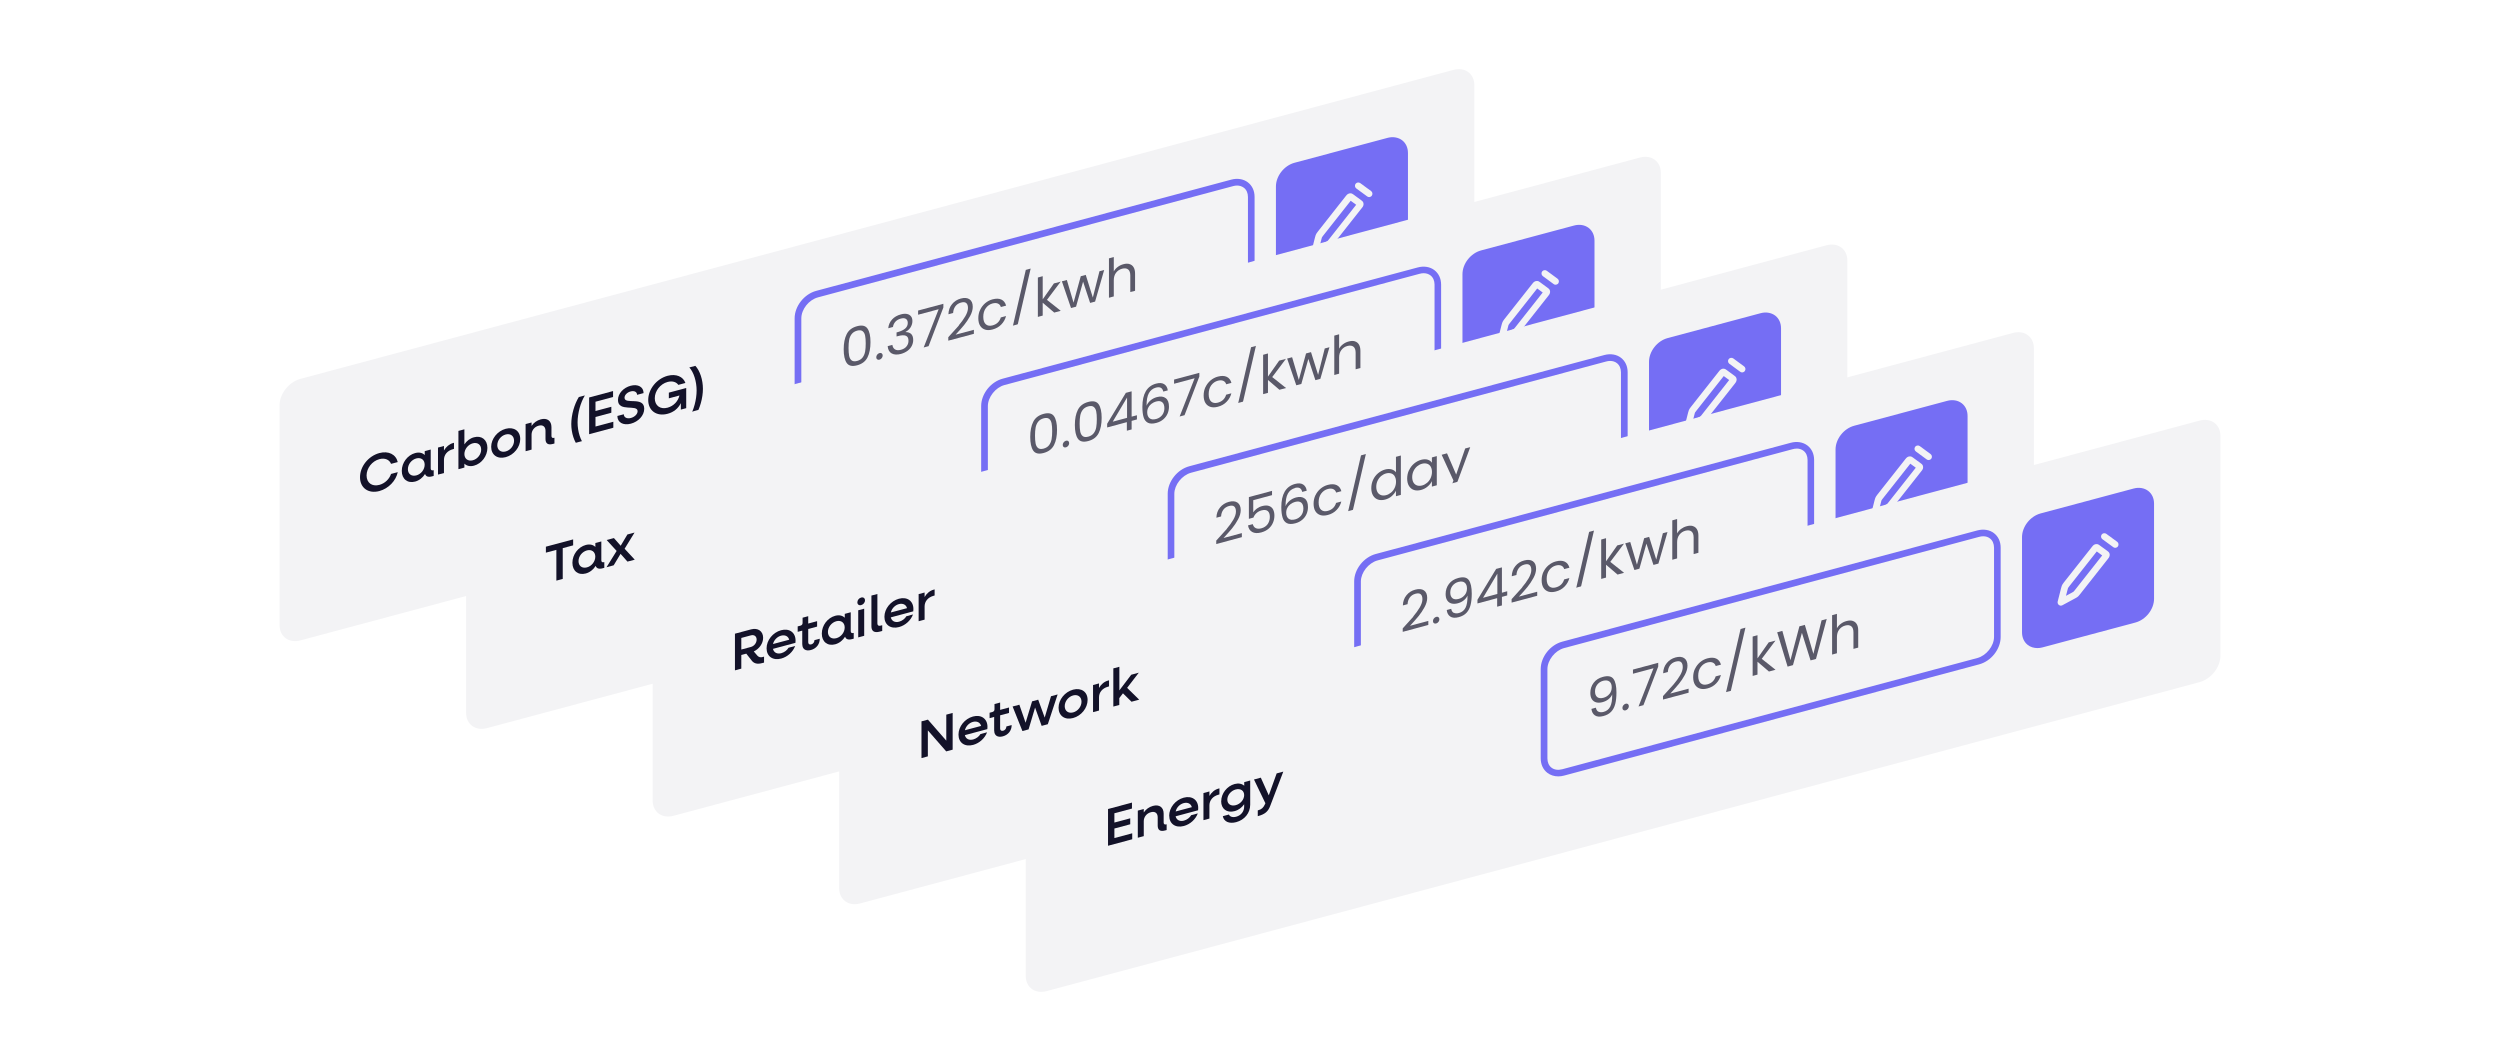 <?xml version="1.0" encoding="UTF-8"?>
<svg id="Outlines" xmlns="http://www.w3.org/2000/svg" xmlns:xlink="http://www.w3.org/1999/xlink" viewBox="0 0 377 160">
  <defs>
    <filter id="drop-shadow-2" x="33.01" y=".95" width="199" height="105" filterUnits="userSpaceOnUse">
      <feOffset dx="0" dy="2"/>
      <feGaussianBlur result="blur" stdDeviation="3"/>
      <feFlood flood-color="#000" flood-opacity=".15"/>
      <feComposite in2="blur" operator="in"/>
      <feComposite in="SourceGraphic"/>
    </filter>
    <filter id="drop-shadow-3" x="61.01" y="13.95" width="199" height="105" filterUnits="userSpaceOnUse">
      <feOffset dx="0" dy="2"/>
      <feGaussianBlur result="blur-2" stdDeviation="3"/>
      <feFlood flood-color="#000" flood-opacity=".15"/>
      <feComposite in2="blur-2" operator="in"/>
      <feComposite in="SourceGraphic"/>
    </filter>
    <filter id="drop-shadow-4" x="89.01" y="26.95" width="199" height="106" filterUnits="userSpaceOnUse">
      <feOffset dx="0" dy="2"/>
      <feGaussianBlur result="blur-3" stdDeviation="3"/>
      <feFlood flood-color="#000" flood-opacity=".15"/>
      <feComposite in2="blur-3" operator="in"/>
      <feComposite in="SourceGraphic"/>
    </filter>
    <filter id="drop-shadow-5" x="117.01" y="40.95" width="199" height="105" filterUnits="userSpaceOnUse">
      <feOffset dx="0" dy="2"/>
      <feGaussianBlur result="blur-4" stdDeviation="3"/>
      <feFlood flood-color="#000" flood-opacity=".15"/>
      <feComposite in2="blur-4" operator="in"/>
      <feComposite in="SourceGraphic"/>
    </filter>
    <filter id="drop-shadow-6" x="145.01" y="53.95" width="199" height="105" filterUnits="userSpaceOnUse">
      <feOffset dx="0" dy="2"/>
      <feGaussianBlur result="blur-5" stdDeviation="3"/>
      <feFlood flood-color="#000" flood-opacity=".15"/>
      <feComposite in2="blur-5" operator="in"/>
      <feComposite in="SourceGraphic"/>
    </filter>
  </defs>
  <g>
    <path d="M219.18,47.99L45.31,94.57c-1.74.47-3.15-.57-3.15-2.3v-33.15c0-1.74,1.41-3.52,3.15-3.99L219.18,8.54c1.74-.47,3.15.57,3.15,2.3v33.15c0,1.74-1.41,3.52-3.15,3.99Z" style="fill: #f3f3f5; filter: url(#drop-shadow-2);"/>
    <g>
      <path d="M54.29,71.97c0-1.63,1.26-3.2,2.92-3.65,1.39-.37,2.5.21,2.77,1.36l-1.01.27c-.25-.64-.93-.93-1.76-.71-1.09.29-1.93,1.35-1.93,2.46s.83,1.72,1.93,1.42c.83-.22,1.51-.88,1.76-1.65l1.01-.27c-.27,1.3-1.38,2.47-2.77,2.85-1.65.44-2.92-.46-2.92-2.08Z" style="fill: #131229;"/>
      <path d="M60.59,71c0-1.22.86-2.37,2.02-2.68.6-.16,1.1-.04,1.44.3v-.59l.9-.24v2.85c0,.23.14.34.38.28l.07-.02v.87l-.26.07c-.56.15-.92.02-1.04-.37-.35.56-.87.98-1.49,1.15-1.16.31-2.02-.38-2.02-1.6ZM64.04,70.07c0-.72-.54-1.13-1.26-.94-.73.2-1.27.89-1.27,1.62s.54,1.13,1.27.94c.72-.19,1.26-.89,1.26-1.61Z" style="fill: #131229;"/>
      <path d="M66.05,67.49l.9-.24v.68c.32-.55.8-.96,1.37-1.12l.14-.04v.92l-.14.04c-.87.23-1.37.86-1.37,1.61v1.99l-.9.24v-4.09Z" style="fill: #131229;"/>
      <path d="M69.13,64.98l.9-.24v2.27c.35-.52.84-.91,1.45-1.07,1.15-.31,2.02.38,2.02,1.6s-.87,2.38-2.02,2.68c-.6.16-1.1.04-1.45-.3v.59l-.9.24v-5.78ZM72.56,67.79c0-.72-.54-1.13-1.26-.94-.72.19-1.27.9-1.27,1.62s.55,1.13,1.27.94c.72-.19,1.26-.89,1.26-1.61Z" style="fill: #131229;"/>
      <path d="M74.07,67.39c0-1.22.94-2.39,2.19-2.73,1.25-.33,2.19.33,2.19,1.55s-.95,2.4-2.19,2.73c-1.25.34-2.19-.34-2.19-1.56ZM77.52,66.46c0-.72-.54-1.13-1.26-.94-.72.19-1.27.89-1.27,1.62s.55,1.13,1.27.94c.72-.19,1.26-.89,1.26-1.61Z" style="fill: #131229;"/>
      <path d="M79.26,63.95l.9-.24v.52c.33-.49.8-.83,1.38-.99.97-.26,1.62.21,1.62,1.18v1.33c0,.23.14.34.37.28l.08-.02v.87l-.26.07c-.71.19-1.09-.07-1.09-.75v-1.24c0-.62-.4-.94-1.02-.77-.65.17-1.08.72-1.08,1.35v2.26l-.9.24v-4.09Z" style="fill: #131229;"/>
      <path d="M86.15,63.95c0-1.37.46-2.99,1.14-4.08l.91-.24c-.66,1.08-1.1,2.69-1.1,4.07s.44,2.75,1.1,3.48l-.91.24c-.68-.72-1.14-2.1-1.14-3.47Z" style="fill: #131229;"/>
      <path d="M88.84,59.94l3.61-.97v.9l-2.65.71v1.4l2.39-.64v.9l-2.39.64v1.44l2.69-.72v.9l-3.65.98v-5.54Z" style="fill: #131229;"/>
      <path d="M93.09,62.73l.98-.26c0,.48.47.72,1.07.56.56-.15,1.01-.58,1.01-1.02,0-1.1-2.96.19-2.96-1.69,0-1,.85-1.87,1.92-2.15,1.1-.29,1.94.18,1.94,1.11l-.98.26c0-.44-.42-.66-.97-.51-.5.13-.92.52-.92.95,0,1.1,2.97-.27,2.97,1.66,0,1.04-.89,1.95-2.01,2.25-1.17.31-2.04-.19-2.04-1.16Z" style="fill: #131229;"/>
      <path d="M97.75,60.32c0-1.63,1.26-3.2,2.92-3.65,1.29-.34,2.35.12,2.69,1.08l-1.07.29c-.31-.45-.91-.63-1.62-.44-1.09.29-1.93,1.35-1.93,2.46s.83,1.72,1.93,1.42c.92-.25,1.59-.98,1.79-1.84l-1.6.43v-.86l2.62-.7v3.04l-.81.22v-.98c-.39.8-1.08,1.37-2,1.61-1.65.44-2.92-.46-2.92-2.08Z" style="fill: #131229;"/>
      <path d="M105.05,58.89c0-1.37-.43-2.75-1.1-3.48l.91-.24c.68.72,1.14,2.09,1.14,3.47s-.46,2.99-1.14,4.08l-.91.24c.67-1.09,1.1-2.7,1.1-4.07Z" style="fill: #131229;"/>
    </g>
    <g>
      <g>
        <path d="M185.81,46.83l-62.58,16.77c-1.59.43-2.89-.52-2.89-2.11v-13.46c0-1.59,1.29-3.23,2.89-3.66l62.58-16.77c1.59-.43,2.89.52,2.89,2.11v13.46c0,1.59-1.29,3.23-2.89,3.66Z" style="fill: #f3f3f5;"/>
        <path d="M122.48,64.19c-.61,0-1.18-.18-1.64-.53-.65-.5-1.01-1.27-1.01-2.19v-13.46c0-1.83,1.43-3.66,3.26-4.15l62.58-16.77c.93-.25,1.85-.1,2.51.41.65.5,1.01,1.27,1.01,2.19v13.46c0,1.83-1.43,3.66-3.26,4.14l-62.58,16.77c-.29.08-.59.12-.87.12ZM186.56,27.98c-.2,0-.41.03-.62.09l-62.58,16.77c-1.39.37-2.52,1.8-2.52,3.18v13.46c0,.59.22,1.09.61,1.39.42.32,1.01.41,1.64.24l62.58-16.77c1.36-.36,2.52-1.82,2.52-3.18v-13.46c0-.59-.22-1.09-.62-1.39-.28-.21-.63-.33-1.02-.33Z" style="fill: #756ef4;"/>
      </g>
      <g>
        <path d="M127.68,50.39c.3-.6.82-1,1.57-1.2.74-.2,1.27-.08,1.57.36.3.44.45,1.12.45,2.04s-.15,1.71-.45,2.3c-.3.6-.82,1-1.57,1.2-.75.2-1.27.08-1.57-.36-.3-.44-.45-1.13-.45-2.06s.15-1.68.45-2.28ZM130.46,50.62c-.06-.31-.19-.53-.38-.68-.19-.15-.47-.17-.82-.08-.36.1-.64.27-.83.52-.19.25-.32.54-.38.88-.06.34-.09.74-.09,1.21s.03.88.09,1.19c.06.31.19.54.38.69.19.15.47.17.83.08.36-.1.63-.27.82-.52.19-.25.31-.54.38-.89.06-.34.09-.75.09-1.24s-.03-.85-.09-1.16Z" style="fill: #5a5969;"/>
        <path d="M132.28,54.18c-.1-.07-.14-.18-.14-.31s.05-.27.14-.39.21-.2.35-.24c.13-.04.25-.02.34.05.09.07.14.18.14.32s-.05.27-.14.39c-.09.12-.21.2-.34.24-.14.04-.26.02-.35-.05Z" style="fill: #5a5969;"/>
        <path d="M134.52,48.18c.34-.37.79-.63,1.33-.77.36-.1.68-.12.94-.06.27.06.46.19.6.37s.2.42.2.71c0,.33-.1.64-.28.94-.19.29-.44.51-.74.67v.04c.35,0,.62.09.83.28.2.2.31.5.31.91,0,.3-.07.6-.21.88-.14.28-.35.53-.63.74-.28.21-.61.37-1,.48-.57.15-1.03.13-1.4-.07-.36-.2-.57-.57-.61-1.1l.71-.19c.04.31.17.54.39.68.23.14.53.16.9.06.37-.1.66-.27.85-.52.2-.25.29-.53.29-.84,0-.4-.13-.65-.4-.76-.27-.11-.67-.09-1.21.06l-.19.05v-.61l.19-.05c.49-.14.86-.32,1.12-.54.25-.23.38-.5.38-.84,0-.28-.09-.49-.28-.61-.18-.12-.45-.14-.79-.04-.33.09-.6.25-.8.47-.2.23-.32.49-.36.79l-.71.19c.04-.5.23-.94.57-1.31Z" style="fill: #5a5969;"/>
        <path d="M142.26,46.37l-2.23,5.83-.74.2,2.26-5.77-3.1.83v-.63l3.81-1.02v.55Z" style="fill: #5a5969;"/>
        <path d="M144.59,49.05c.39-.45.71-.91.98-1.36.26-.45.4-.87.4-1.23,0-.35-.08-.6-.25-.75-.17-.16-.44-.18-.81-.08-.36.1-.65.29-.85.57-.2.28-.31.61-.33,1l-.71.19c.02-.6.2-1.12.55-1.53.34-.42.78-.7,1.32-.84.55-.15.99-.11,1.31.11.32.22.49.6.49,1.13,0,.44-.13.91-.4,1.4-.27.49-.57.94-.9,1.35-.34.41-.77.9-1.29,1.46l2.76-.74v.61l-3.86,1.03v-.52c.68-.73,1.21-1.32,1.6-1.77Z" style="fill: #5a5969;"/>
        <path d="M147.81,46.72c.18-.39.44-.72.76-1,.32-.27.69-.47,1.11-.58.54-.14.99-.13,1.34.04.35.17.58.47.7.91l-.79.21c-.07-.25-.22-.42-.44-.52-.22-.1-.49-.1-.81-.02-.42.11-.75.35-1.01.7-.26.35-.39.79-.39,1.32s.13.91.39,1.13c.26.22.59.27,1.01.16.32-.09.59-.23.8-.44.21-.21.36-.46.44-.76l.79-.21c-.12.48-.35.9-.71,1.27-.35.37-.8.62-1.33.76-.42.11-.79.12-1.11.02-.32-.1-.58-.3-.76-.59-.18-.29-.27-.67-.27-1.13s.09-.88.27-1.26Z" style="fill: #5a5969;"/>
        <path d="M155.42,40.51l-2.2,9.52-.72.19,2.19-9.52.73-.2Z" style="fill: #5a5969;"/>
        <path d="M158.97,47.13l-1.73-1.48v1.94l-.73.2v-5.94l.73-.2v3.49l1.69-2.4,1.02-.27-2.07,2.75,2.08,1.65-1,.27Z" style="fill: #5a5969;"/>
        <path d="M166.51,40.71l-1.37,4.77-.75.2-1.06-3.21-1.06,3.78-.76.2-1.38-4.03.75-.2,1.01,3.42,1.09-3.99.75-.2,1.07,3.42,1-3.97.72-.19Z" style="fill: #5a5969;"/>
        <path d="M170.31,39.82c.27.07.48.23.63.47.15.24.23.57.23.97v2.59l-.72.19v-2.49c0-.44-.11-.75-.33-.92-.22-.17-.52-.21-.9-.11-.39.1-.69.31-.92.61-.23.3-.34.68-.34,1.14v2.43l-.73.2v-5.94l.73-.2v2.17c.14-.26.34-.49.6-.68.25-.19.54-.33.86-.41.33-.09.63-.1.9-.03Z" style="fill: #5a5969;"/>
      </g>
    </g>
    <g>
      <g>
        <path d="M209.37,40.51l-14.01,3.75c-1.35.36-2.45-.44-2.45-1.79v-14.34c0-1.35,1.1-2.75,2.45-3.11l14.01-3.75c1.35-.36,2.45.44,2.45,1.79v14.34c0,1.35-1.1,2.75-2.45,3.11Z" style="fill: #756ef4;"/>
        <path d="M194.73,44.85c-.54,0-1.04-.16-1.44-.46-.57-.44-.88-1.12-.88-1.92v-14.34c0-1.59,1.24-3.17,2.82-3.59l14.01-3.75c.81-.22,1.61-.08,2.2.36.57.44.88,1.12.88,1.92v14.34c0,1.59-1.24,3.17-2.82,3.59l-14.01,3.75c-.26.07-.51.1-.76.1ZM210.01,21.68c-.16,0-.33.02-.51.07l-14.01,3.75c-1.13.3-2.08,1.5-2.08,2.63v14.34c0,.48.17.88.49,1.12.34.26.81.33,1.33.19l14.01-3.75c1.13-.3,2.08-1.5,2.08-2.62v-14.34c0-.48-.17-.88-.49-1.12-.23-.17-.51-.26-.82-.26Z" style="fill: #756ef4;"/>
      </g>
      <path d="M198.28,38.45c-.11,0-.22-.04-.31-.11-.16-.12-.23-.33-.18-.52l.52-2.05c.05-.18.07-.25.1-.33.03-.08.07-.16.12-.24.05-.08.1-.15.21-.29l4.22-5.36c.11-.13.18-.23.31-.3s.27-.11.4-.1c.2.01.33.11.44.19l1.17.86c.11.08.24.18.31.36.05.14.05.29,0,.44-.04.14-.12.24-.22.36l-4.23,5.36c-.11.14-.16.21-.23.27-.07.07-.14.13-.21.18-.07.05-.14.09-.26.16l-1.95,1.05c-.07.04-.16.06-.24.06ZM203.69,30.27l-4.16,5.27c-.07.09-.11.14-.14.19-.02.03-.03.06-.05.09-.02.05-.03.09-.05.18l-.25.98.91-.49c.11-.06.15-.08.19-.11.03-.02.06-.05.09-.08.04-.04.07-.08.15-.18l4.13-5.24-.83-.61ZM206.46,29.72c-.1,0-.21-.03-.29-.1l-1.64-1.2c-.22-.16-.27-.48-.11-.7.16-.22.48-.27.7-.11l1.64,1.2c.22.16.27.48.11.7-.1.13-.25.21-.4.21Z" style="fill: #f3f3f5;"/>
    </g>
  </g>
  <g>
    <path d="M247.3,61.21l-173.86,46.59c-1.74.47-3.15-.57-3.15-2.3v-33.15c0-1.74,1.41-3.52,3.15-3.99L247.3,21.76c1.74-.47,3.15.57,3.15,2.3v33.15c0,1.74-1.41,3.52-3.15,3.99Z" style="fill: #f3f3f5; filter: url(#drop-shadow-3);"/>
    <g>
      <path d="M83.9,82.92l-1.58.42v-.9l4.11-1.1v.9l-1.57.42v4.64l-.96.26v-4.64Z" style="fill: #131229;"/>
      <path d="M86.32,84.86c0-1.22.86-2.37,2.02-2.68.6-.16,1.1-.04,1.44.3v-.59l.9-.24v2.85c0,.23.14.34.38.28l.07-.02v.87l-.26.07c-.56.15-.92.02-1.04-.37-.35.56-.87.98-1.49,1.15-1.16.31-2.02-.38-2.02-1.6ZM89.77,83.94c0-.72-.54-1.13-1.26-.94-.73.2-1.27.89-1.27,1.62s.54,1.13,1.27.94c.72-.19,1.26-.89,1.26-1.61Z" style="fill: #131229;"/>
      <path d="M92.98,83.07l-1.5-1.64,1.1-.29,1.02,1.16,1.01-1.7,1.08-.29-1.5,2.44,1.53,1.65-1.1.29-1.04-1.17-1.04,1.73-1.08.29,1.53-2.46Z" style="fill: #131229;"/>
    </g>
    <g>
      <g>
        <path d="M213.93,60.05l-62.58,16.77c-1.59.43-2.89-.52-2.89-2.11v-13.46c0-1.59,1.29-3.23,2.89-3.66l62.58-16.77c1.59-.43,2.89.52,2.89,2.11v13.46c0,1.59-1.29,3.23-2.89,3.66Z" style="fill: #f3f3f5;"/>
        <path d="M150.61,77.42c-.61,0-1.18-.18-1.64-.53-.65-.5-1.01-1.27-1.01-2.19v-13.46c0-1.83,1.43-3.66,3.26-4.14l62.58-16.77c.93-.25,1.85-.1,2.51.41.65.5,1.01,1.27,1.01,2.19v13.46c0,1.83-1.43,3.66-3.26,4.15l-62.58,16.77c-.29.08-.59.12-.87.12ZM214.69,41.2c-.2,0-.41.03-.62.09l-62.58,16.77c-1.36.36-2.52,1.82-2.52,3.18v13.46c0,.59.22,1.09.62,1.39.42.32,1.01.41,1.64.24l62.58-16.77c1.36-.37,2.52-1.82,2.52-3.18v-13.46c0-.59-.22-1.09-.61-1.39-.28-.21-.63-.33-1.02-.33Z" style="fill: #756ef4;"/>
      </g>
      <g>
        <path d="M155.81,63.61c.3-.6.82-1,1.57-1.2.74-.2,1.27-.08,1.57.36.3.44.45,1.11.45,2.04s-.15,1.71-.45,2.3-.82,1-1.57,1.2c-.75.2-1.27.08-1.57-.36-.3-.44-.45-1.13-.45-2.06s.15-1.68.45-2.28ZM158.58,63.84c-.06-.31-.19-.54-.38-.68-.19-.15-.47-.17-.82-.08-.36.1-.64.27-.83.52-.19.25-.32.54-.38.88-.06.34-.09.74-.09,1.21s.03.88.09,1.19c.06.31.19.54.38.69.19.15.47.17.83.08.36-.1.63-.27.82-.52.19-.25.31-.54.38-.89.06-.34.09-.75.09-1.24s-.03-.85-.09-1.16Z" style="fill: #5a5969;"/>
        <path d="M160.4,67.4c-.1-.07-.14-.18-.14-.31s.05-.27.14-.39c.1-.12.21-.2.35-.24.13-.04.25-.02.34.05s.14.18.14.32-.05.27-.14.39c-.09.12-.21.2-.34.24-.14.04-.26.02-.35-.05Z" style="fill: #5a5969;"/>
        <path d="M162.54,61.81c.3-.6.82-1,1.57-1.2.74-.2,1.27-.08,1.57.36.3.44.45,1.12.45,2.04s-.15,1.71-.45,2.3c-.3.6-.82,1-1.57,1.2-.75.2-1.27.08-1.57-.36-.3-.44-.45-1.13-.45-2.06s.15-1.68.45-2.28ZM165.31,62.04c-.06-.31-.19-.53-.38-.68-.19-.15-.46-.17-.82-.08-.36.1-.64.27-.83.52-.19.25-.32.54-.38.88-.06.34-.09.74-.09,1.21s.03.88.09,1.19c.06.31.19.54.38.69.19.15.47.17.83.08.36-.1.63-.27.82-.52.19-.25.32-.54.38-.89.06-.34.09-.75.09-1.24s-.03-.85-.09-1.16Z" style="fill: #5a5969;"/>
        <path d="M166.96,64.45v-.55l2.82-4.66.87-.23v3.82l.8-.21v.63l-.8.22v1.29l-.72.19v-1.29l-2.97.8ZM169.96,59.95l-2.16,3.64,2.16-.58v-3.06Z" style="fill: #5a5969;"/>
        <path d="M174.32,58.45c-.48.13-.83.41-1.07.84-.24.43-.35,1.06-.35,1.9.12-.31.33-.58.61-.82.29-.24.61-.4.96-.49.55-.15.99-.09,1.32.16.33.25.49.68.49,1.29,0,.36-.07.71-.21,1.04-.14.33-.36.62-.64.86-.29.25-.63.43-1.04.54-.55.15-.98.14-1.29-.02-.31-.16-.53-.44-.65-.84-.12-.4-.18-.92-.18-1.56,0-1.96.69-3.13,2.06-3.5.52-.14.94-.11,1.24.09.3.2.48.51.53.93l-.68.18c-.12-.56-.48-.76-1.1-.6ZM173.68,60.86c-.2.15-.37.33-.49.56-.13.22-.19.47-.19.75,0,.41.12.71.35.9.24.19.57.23,1.01.11.37-.1.67-.3.9-.59.22-.29.33-.64.33-1.03,0-.42-.11-.72-.32-.9-.21-.18-.53-.22-.94-.11-.23.06-.45.17-.65.32Z" style="fill: #5a5969;"/>
        <path d="M180.86,56.78l-2.23,5.83-.74.2,2.26-5.77-3.1.83v-.63l3.81-1.02v.55Z" style="fill: #5a5969;"/>
        <path d="M181.79,58.37c.18-.39.44-.72.76-1,.32-.27.69-.47,1.11-.58.54-.14.99-.13,1.34.04.35.17.58.47.7.91l-.79.21c-.07-.25-.22-.42-.44-.52-.22-.1-.49-.1-.81-.02-.42.11-.75.35-1.01.7-.26.35-.38.8-.38,1.32s.13.91.38,1.13c.26.22.59.27,1.01.16.32-.09.59-.23.8-.44.21-.21.36-.46.44-.76l.79-.21c-.12.48-.35.9-.71,1.27-.35.37-.79.62-1.33.76-.42.11-.79.12-1.11.02-.32-.1-.58-.3-.76-.59-.18-.29-.27-.67-.27-1.13s.09-.88.27-1.27Z" style="fill: #5a5969;"/>
        <path d="M189.39,52.17l-2.2,9.52-.72.19,2.19-9.52.73-.2Z" style="fill: #5a5969;"/>
        <path d="M192.94,58.78l-1.73-1.48v1.94l-.73.2v-5.94l.73-.2v3.49l1.69-2.41,1.02-.27-2.07,2.75,2.08,1.65-1,.27Z" style="fill: #5a5969;"/>
        <path d="M200.48,52.36l-1.37,4.77-.75.2-1.06-3.21-1.06,3.78-.76.2-1.38-4.03.75-.2,1.01,3.42,1.09-3.99.75-.2,1.07,3.42,1-3.97.72-.19Z" style="fill: #5a5969;"/>
        <path d="M204.29,51.47c.27.07.48.23.63.47.15.24.23.57.23.97v2.59l-.72.19v-2.49c0-.44-.11-.75-.33-.92-.22-.17-.52-.21-.9-.11-.39.1-.69.31-.92.61-.23.3-.34.68-.34,1.14v2.43l-.73.2v-5.94l.73-.2v2.17c.14-.26.34-.49.6-.68.25-.19.54-.33.86-.41.33-.09.63-.1.9-.03Z" style="fill: #5a5969;"/>
      </g>
    </g>
    <g>
      <g>
        <path d="M237.5,53.73l-14.01,3.75c-1.35.36-2.45-.44-2.45-1.79v-14.34c0-1.35,1.1-2.75,2.45-3.11l14.01-3.75c1.35-.36,2.45.44,2.45,1.79v14.34c0,1.35-1.1,2.75-2.45,3.11Z" style="fill: #756ef4;"/>
        <path d="M222.86,58.07c-.54,0-1.04-.16-1.44-.46-.57-.44-.88-1.12-.88-1.92v-14.34c0-1.59,1.24-3.17,2.82-3.59l14.01-3.75c.81-.22,1.61-.09,2.2.36.57.44.88,1.12.88,1.92v14.34c0,1.59-1.24,3.17-2.82,3.59l-14.01,3.75c-.26.07-.51.1-.76.1ZM238.14,34.9c-.16,0-.33.02-.51.07l-14.01,3.75c-1.13.3-2.08,1.5-2.08,2.62v14.34c0,.48.17.88.49,1.12.34.26.81.33,1.33.19l14.01-3.75c1.13-.3,2.08-1.5,2.08-2.63v-14.34c0-.48-.17-.88-.49-1.12-.22-.17-.51-.26-.82-.26Z" style="fill: #756ef4;"/>
      </g>
      <path d="M226.41,51.67c-.11,0-.22-.04-.31-.11-.16-.12-.23-.33-.18-.52l.52-2.05c.04-.17.06-.25.1-.33.04-.09.08-.17.12-.25.04-.07.09-.14.19-.27l4.24-5.37c.1-.13.18-.23.31-.3.12-.07.27-.11.41-.1.19.01.32.11.43.19l1.17.86c.11.08.25.18.31.37.05.14.05.29,0,.43-.04.15-.12.25-.22.37l-4.22,5.35c-.11.14-.17.21-.23.27-.06.06-.13.12-.21.18-.07.05-.15.09-.3.18l-1.91,1.03c-.07.04-.16.06-.24.06ZM231.82,43.49l-4.16,5.27c-.08.1-.11.14-.14.19-.02.03-.04.06-.05.1-.02.04-.03.1-.05.2l-.24.95.91-.49c.1-.05.15-.08.19-.11.03-.02.06-.04.08-.07.04-.04.07-.09.14-.17l4.14-5.25-.83-.61ZM234.58,42.94c-.1,0-.21-.03-.29-.1l-1.63-1.2c-.22-.16-.27-.48-.11-.7.16-.22.48-.27.7-.11l1.63,1.2c.22.16.27.48.11.7-.1.13-.25.2-.4.2Z" style="fill: #f3f3f5;"/>
    </g>
  </g>
  <g>
    <path d="M275.43,74.43l-173.86,46.59c-1.74.47-3.15-.57-3.15-2.3v-33.15c0-1.74,1.41-3.52,3.15-3.99l173.86-46.59c1.74-.47,3.15.57,3.15,2.3v33.15c0,1.74-1.41,3.52-3.15,3.99Z" style="fill: #f3f3f5; filter: url(#drop-shadow-4);"/>
    <g>
      <path d="M110.83,95.56l2.43-.65c1.03-.28,1.82.27,1.82,1.27,0,.86-.59,1.67-1.41,2.06l.53.62c.21.24.48.31.81.22l.21-.06v.9l-.31.08c-.73.2-1.26.05-1.61-.46l-.76-.97-.75.2v2.06l-.96.26v-5.54ZM111.79,96.21v1.74l1.45-.39c.49-.13.86-.61.86-1.11s-.37-.77-.86-.64l-1.45.39Z" style="fill: #131229;"/>
      <path d="M115.6,97.77c0-1.22.94-2.39,2.18-2.73,1.25-.34,2.19.33,2.19,1.56,0,.11,0,.24-.02.34l-3.39.91c.14.56.62.82,1.26.65.47-.13.88-.45,1.09-.82l1-.27c-.33.88-1.13,1.64-2.1,1.9-1.27.34-2.21-.33-2.21-1.55ZM116.57,97.12l2.44-.65c-.14-.53-.62-.77-1.23-.61-.59.16-1.07.66-1.21,1.26Z" style="fill: #131229;"/>
      <path d="M120.98,97.19v-2.09l-.69.18v-.82l.42-.11c.21-.06.32-.2.32-.41v-.79l.85-.23v1.11l1.34-.36v.82l-1.34.36v2c0,.27.19.4.47.32.28-.08.47-.32.47-.64l.8-.21c0,.82-.51,1.48-1.33,1.7-.78.21-1.3-.12-1.3-.84Z" style="fill: #131229;"/>
      <path d="M123.93,95.54c0-1.22.86-2.37,2.02-2.68.6-.16,1.1-.04,1.44.3v-.59l.9-.24v2.85c0,.23.14.34.38.28l.07-.02v.87l-.26.07c-.56.15-.92.02-1.04-.37-.35.56-.87.98-1.49,1.15-1.16.31-2.02-.38-2.02-1.6ZM127.38,94.62c0-.72-.54-1.13-1.26-.94-.73.2-1.27.89-1.27,1.62s.54,1.13,1.27.94c.72-.19,1.26-.89,1.26-1.62Z" style="fill: #131229;"/>
      <path d="M129.29,90.83c0-.33.25-.64.57-.72.33-.09.58.09.58.42s-.25.64-.58.72c-.32.09-.57-.1-.57-.42ZM129.42,92.03l.9-.24v4.09l-.9.24v-4.09Z" style="fill: #131229;"/>
      <path d="M131.41,94.45v-4.64l.9-.24v4.44c0,.3.18.42.48.34l.25-.07v.87l-.38.1c-.82.22-1.25-.07-1.25-.8Z" style="fill: #131229;"/>
      <path d="M133.37,93.02c0-1.22.94-2.39,2.18-2.73,1.25-.34,2.19.33,2.19,1.56,0,.11,0,.24-.02.34l-3.39.91c.14.56.62.82,1.26.65.47-.13.88-.45,1.09-.82l1-.27c-.33.88-1.13,1.64-2.1,1.9-1.27.34-2.21-.33-2.21-1.55ZM134.34,92.36l2.44-.65c-.14-.53-.62-.77-1.23-.61-.59.16-1.07.66-1.21,1.26Z" style="fill: #131229;"/>
      <path d="M138.53,89.59l.9-.24v.68c.32-.55.8-.96,1.37-1.11l.14-.04v.92l-.14.04c-.87.23-1.37.86-1.37,1.61v1.99l-.9.24v-4.09Z" style="fill: #131229;"/>
    </g>
    <g>
      <g>
        <path d="M242.06,73.27l-62.58,16.77c-1.59.43-2.89-.52-2.89-2.11v-13.46c0-1.59,1.29-3.23,2.89-3.66l62.58-16.77c1.59-.43,2.89.52,2.89,2.11v13.46c0,1.59-1.29,3.23-2.89,3.66Z" style="fill: #f3f3f5;"/>
        <path d="M178.74,90.64c-.61,0-1.18-.18-1.64-.53-.65-.5-1.01-1.27-1.01-2.19v-13.46c0-1.83,1.43-3.66,3.26-4.15l62.58-16.77c.93-.25,1.85-.1,2.51.41.65.5,1.01,1.27,1.01,2.19v13.46c0,1.83-1.43,3.66-3.26,4.14l-62.58,16.77c-.29.08-.59.12-.87.12ZM242.81,54.43c-.2,0-.41.03-.62.09l-62.58,16.77c-1.36.37-2.52,1.82-2.52,3.18v13.46c0,.59.22,1.09.61,1.39.42.33,1.01.41,1.64.24l62.58-16.77c1.36-.36,2.52-1.82,2.52-3.18v-13.46c0-.59-.22-1.09-.61-1.39-.28-.22-.63-.33-1.02-.33Z" style="fill: #756ef4;"/>
      </g>
      <g>
        <path d="M185,79.74c.39-.45.71-.91.98-1.36.26-.45.4-.87.4-1.23,0-.35-.08-.6-.25-.76s-.44-.18-.81-.08c-.36.1-.65.29-.85.57-.2.28-.31.61-.33,1l-.71.19c.02-.61.2-1.12.55-1.54.34-.42.78-.7,1.32-.85.55-.15.99-.11,1.31.11.32.22.49.6.49,1.13,0,.44-.13.91-.4,1.4-.26.49-.57.94-.9,1.35-.34.41-.77.89-1.29,1.46l2.76-.74v.61l-3.86,1.04v-.52c.68-.73,1.21-1.32,1.6-1.77Z" style="fill: #5a5969;"/>
        <path d="M191.81,74.67l-2.82.76v1.83c.12-.2.31-.39.55-.57.24-.17.5-.3.78-.37.44-.12.81-.12,1.08-.01s.48.29.6.55c.12.26.18.55.18.88,0,.39-.07.75-.22,1.09-.14.34-.36.64-.66.9-.3.26-.67.44-1.1.56-.56.15-1.02.13-1.37-.07-.35-.2-.56-.52-.63-.99l.72-.19c.07.29.22.49.44.6.23.11.51.12.85.03.42-.11.74-.33.96-.64.21-.31.32-.68.32-1.09s-.11-.71-.32-.88c-.21-.17-.53-.2-.95-.09-.28.08-.53.21-.74.4-.21.19-.37.42-.46.68l-.69.19v-3.28l3.49-.94v.64Z" style="fill: #5a5969;"/>
        <path d="M195.28,73.6c-.48.13-.83.41-1.07.84s-.35,1.06-.35,1.9c.12-.31.33-.58.61-.82.29-.24.61-.4.96-.5.55-.15.99-.09,1.32.16.33.25.49.68.49,1.29,0,.37-.07.71-.21,1.04-.14.33-.36.62-.64.86-.29.25-.63.43-1.04.54-.55.15-.98.14-1.29-.02-.31-.16-.53-.44-.65-.85-.12-.4-.19-.92-.19-1.56,0-1.96.69-3.13,2.06-3.5.52-.14.94-.11,1.24.09.3.2.48.51.53.93l-.68.18c-.12-.56-.48-.76-1.1-.6ZM194.64,76c-.2.15-.37.33-.49.56-.13.22-.19.47-.19.75,0,.41.12.71.35.9s.57.23,1.01.11c.37-.1.67-.3.9-.59.22-.29.33-.64.33-1.03,0-.42-.11-.72-.32-.9-.21-.18-.53-.22-.94-.11-.23.06-.45.17-.65.32Z" style="fill: #5a5969;"/>
        <path d="M198.37,74.69c.18-.39.44-.72.76-.99.32-.27.69-.47,1.11-.58.54-.14.99-.13,1.34.04.35.17.58.47.7.91l-.79.21c-.07-.25-.22-.42-.44-.52-.22-.1-.49-.1-.81-.02-.42.11-.75.35-1.01.7-.26.36-.38.8-.38,1.32s.13.91.38,1.12c.26.22.59.28,1.01.16.32-.09.59-.23.8-.44.21-.21.36-.46.44-.76l.79-.21c-.12.48-.35.91-.71,1.27-.35.37-.79.62-1.33.76-.42.11-.79.12-1.11.02-.32-.1-.58-.3-.76-.59s-.27-.67-.27-1.13.09-.88.27-1.27Z" style="fill: #5a5969;"/>
        <path d="M205.97,68.48l-2.2,9.52-.72.19,2.19-9.52.73-.2Z" style="fill: #5a5969;"/>
        <path d="M207.06,72.36c.18-.39.43-.72.75-.99.32-.27.68-.46,1.07-.57.34-.09.66-.1.96-.02.29.08.52.23.67.44v-2.33l.74-.2v5.94l-.74.2v-.83c-.14.3-.36.57-.64.82-.28.25-.62.42-1,.52-.39.1-.75.1-1.06,0-.32-.11-.57-.31-.75-.61-.18-.3-.27-.67-.27-1.11s.09-.87.27-1.26ZM210.32,71.81c-.13-.21-.31-.35-.54-.42-.23-.07-.48-.07-.75,0-.27.07-.52.21-.75.39-.22.19-.4.42-.54.71-.13.28-.2.59-.2.92s.07.61.2.83c.13.21.31.35.54.43.22.07.47.07.75,0,.27-.07.52-.21.75-.4.23-.19.41-.43.54-.71s.2-.59.2-.92-.07-.6-.2-.81Z" style="fill: #5a5969;"/>
        <path d="M212.49,70.9c.18-.39.43-.72.75-.99.32-.27.67-.46,1.06-.57.39-.1.72-.11,1-.02.28.09.49.24.63.46v-.8l.74-.2v4.4l-.74.2v-.82c-.14.3-.36.57-.65.81-.29.25-.62.42-1,.52-.39.1-.74.1-1.06,0-.32-.11-.56-.31-.75-.61-.18-.3-.27-.67-.27-1.11s.09-.87.27-1.26ZM215.74,70.35c-.13-.21-.31-.35-.54-.42-.23-.07-.48-.07-.75,0-.27.07-.52.2-.75.39-.22.19-.4.42-.54.71-.13.28-.2.59-.2.92s.07.61.2.83c.13.21.31.35.54.43.22.07.47.07.75,0,.27-.07.52-.21.75-.4.23-.19.41-.43.54-.72s.2-.59.2-.92-.07-.6-.2-.81Z" style="fill: #5a5969;"/>
        <path d="M221.71,67.43l-2.65,7.18-.75.2.87-2.35-1.78-3.88.81-.22,1.38,3.2,1.36-3.93.76-.2Z" style="fill: #5a5969;"/>
      </g>
    </g>
    <g>
      <g>
        <path d="M265.63,66.95l-14.01,3.75c-1.35.36-2.45-.44-2.45-1.79v-14.34c0-1.35,1.1-2.75,2.45-3.11l14.01-3.75c1.35-.36,2.45.44,2.45,1.79v14.34c0,1.35-1.1,2.75-2.45,3.11Z" style="fill: #756ef4;"/>
        <path d="M250.99,71.29c-.54,0-1.04-.16-1.44-.46-.57-.44-.88-1.12-.88-1.92v-14.34c0-1.59,1.24-3.17,2.82-3.59l14.01-3.75c.81-.22,1.61-.08,2.2.36.57.44.88,1.12.88,1.92v14.34c0,1.59-1.24,3.17-2.82,3.59l-14.01,3.75c-.26.07-.51.1-.76.1ZM266.26,48.13c-.16,0-.33.02-.51.07l-14,3.75c-1.13.3-2.08,1.5-2.08,2.63v14.34c0,.48.17.88.49,1.12.34.26.81.33,1.33.19l14.01-3.75c1.13-.3,2.08-1.5,2.08-2.62v-14.34c0-.48-.17-.88-.49-1.12-.22-.17-.51-.26-.82-.26Z" style="fill: #756ef4;"/>
      </g>
      <path d="M254.54,64.89c-.11,0-.22-.04-.31-.11-.16-.12-.23-.33-.18-.52l.52-2.05c.04-.17.07-.25.1-.33.03-.08.07-.16.12-.24.04-.07.1-.15.21-.29l4.22-5.35c.1-.13.18-.23.31-.3.12-.07.26-.12.4-.1.2.01.33.11.44.19l1.17.86c.11.08.25.18.31.37.05.14.05.29,0,.44-.04.14-.12.24-.22.37l-4.22,5.35c-.11.14-.16.21-.22.27-.07.07-.14.13-.21.18-.07.05-.14.09-.27.16l-1.94,1.05c-.08.04-.16.06-.24.06ZM259.94,56.71l-4.16,5.27c-.07.09-.11.14-.14.18-.02.03-.04.07-.05.1-.02.04-.03.09-.05.18l-.25.97.91-.49c.11-.06.15-.08.19-.11.03-.02.06-.05.09-.08.03-.04.07-.08.15-.18l4.13-5.24-.83-.61ZM262.71,56.16c-.1,0-.21-.03-.29-.1l-1.63-1.2c-.22-.16-.27-.48-.11-.7s.48-.27.7-.11l1.63,1.2c.22.16.27.48.11.7-.1.13-.25.21-.4.21Z" style="fill: #f3f3f5;"/>
    </g>
  </g>
  <g>
    <path d="M303.56,87.65l-173.86,46.59c-1.74.47-3.15-.57-3.15-2.3v-33.15c0-1.74,1.41-3.52,3.15-3.99l173.86-46.59c1.74-.47,3.15.57,3.15,2.3v33.15c0,1.74-1.41,3.52-3.15,3.99Z" style="fill: #f3f3f5; filter: url(#drop-shadow-5);"/>
    <g>
      <path d="M138.96,108.78l.97-.26,2.77,3.17v-3.92l.96-.26v5.54l-.97.26-2.77-3.17v3.92l-.96.26v-5.54Z" style="fill: #131229;"/>
      <path d="M144.54,110.78c0-1.22.94-2.39,2.18-2.73,1.25-.34,2.19.34,2.19,1.56,0,.11,0,.24-.02.34l-3.39.91c.14.56.62.82,1.26.65.47-.13.88-.45,1.09-.81l1-.27c-.33.88-1.13,1.64-2.1,1.9-1.27.34-2.21-.33-2.21-1.55ZM145.51,110.12l2.44-.65c-.14-.52-.62-.77-1.23-.61-.59.16-1.07.66-1.21,1.26Z" style="fill: #131229;"/>
      <path d="M149.92,110.2v-2.09l-.69.19v-.82l.42-.11c.21-.06.32-.2.32-.41v-.79l.85-.23v1.11l1.34-.36v.82l-1.34.36v2c0,.27.19.4.47.32.28-.08.47-.32.47-.64l.8-.21c0,.82-.51,1.48-1.33,1.7-.78.21-1.3-.12-1.3-.84Z" style="fill: #131229;"/>
      <path d="M152.7,106.54l1.02-.27.94,2.72.98-3.23.92-.25.98,2.7.95-3.22,1-.27-1.48,4.49-.93.25-.99-2.76-.98,3.29-.93.25-1.48-3.7Z" style="fill: #131229;"/>
      <path d="M159.63,106.73c0-1.22.94-2.39,2.19-2.73,1.25-.33,2.19.33,2.19,1.55s-.95,2.4-2.19,2.73c-1.25.34-2.19-.34-2.19-1.56ZM163.09,105.81c0-.72-.54-1.13-1.26-.94-.72.19-1.27.89-1.27,1.62s.55,1.13,1.27.94c.72-.19,1.26-.89,1.26-1.61Z" style="fill: #131229;"/>
      <path d="M164.83,103.3l.9-.24v.68c.32-.55.8-.96,1.37-1.11l.14-.04v.92l-.14.04c-.87.23-1.37.86-1.37,1.61v1.99l-.9.24v-4.09Z" style="fill: #131229;"/>
      <path d="M167.9,100.79l.9-.24v3.56l1.79-2.36,1.14-.31-1.76,2.29,1.82,1.78-1.16.31-1.29-1.27-.55.72v1.04l-.9.24v-5.78Z" style="fill: #131229;"/>
    </g>
    <g>
      <g>
        <path d="M270.19,86.49l-62.58,16.77c-1.59.43-2.89-.52-2.89-2.11v-13.46c0-1.59,1.29-3.23,2.89-3.66l62.58-16.77c1.59-.43,2.89.52,2.89,2.11v13.46c0,1.59-1.29,3.23-2.89,3.66Z" style="fill: #f3f3f5;"/>
        <path d="M206.86,103.86c-.61,0-1.18-.18-1.64-.53-.65-.5-1.01-1.27-1.01-2.19v-13.46c0-1.83,1.43-3.65,3.26-4.14l62.58-16.77c.93-.25,1.84-.1,2.51.41.65.5,1.01,1.27,1.01,2.19v13.47c0,1.83-1.43,3.65-3.26,4.14l-62.58,16.77c-.29.08-.59.12-.87.12ZM270.94,67.65c-.2,0-.41.03-.62.09l-62.58,16.77c-1.36.37-2.52,1.82-2.52,3.18v13.46c0,.59.22,1.09.62,1.39.42.33,1.01.41,1.64.24l62.58-16.77c1.37-.37,2.52-1.82,2.52-3.18v-13.47c0-.59-.22-1.09-.62-1.39-.28-.21-.63-.33-1.02-.33Z" style="fill: #756ef4;"/>
      </g>
      <g>
        <path d="M213.12,92.96c.39-.45.71-.91.98-1.36.26-.45.4-.87.4-1.23,0-.35-.08-.6-.25-.75-.17-.16-.44-.18-.81-.08-.36.1-.65.29-.85.57-.2.28-.31.61-.33,1l-.71.19c.02-.61.2-1.12.55-1.54.34-.42.78-.7,1.32-.84.55-.15.99-.11,1.31.11.32.22.49.59.49,1.13,0,.44-.13.91-.4,1.4-.26.49-.57.94-.9,1.35-.34.41-.77.9-1.29,1.46l2.76-.74v.61l-3.86,1.04v-.52c.68-.73,1.21-1.32,1.6-1.77Z" style="fill: #5a5969;"/>
        <path d="M216.23,93.96c-.1-.07-.14-.17-.14-.31s.05-.27.14-.39c.1-.12.21-.2.35-.24.13-.04.25-.02.34.05.09.07.14.18.14.32s-.05.27-.14.39c-.09.12-.21.2-.34.24-.14.04-.26.02-.35-.05Z" style="fill: #5a5969;"/>
        <path d="M219.23,92.4c.2.11.46.13.79.04.44-.12.77-.38.98-.79.21-.4.31-1.02.3-1.84-.11.27-.3.51-.56.72-.26.21-.55.35-.88.44-.36.1-.68.11-.96.04-.28-.07-.5-.23-.66-.47s-.24-.56-.24-.96c0-.57.17-1.08.5-1.52s.8-.74,1.41-.9c.75-.2,1.28-.1,1.58.31.3.41.45,1.09.45,2.05,0,.67-.06,1.25-.18,1.72-.12.47-.32.86-.61,1.17-.29.31-.68.53-1.18.66-.55.15-.97.11-1.28-.1-.3-.21-.48-.54-.52-.98l.67-.18c.05.29.18.49.37.61ZM220.87,89.75c.23-.28.35-.62.35-1,0-.4-.11-.7-.34-.88-.22-.19-.54-.22-.95-.12-.38.1-.67.3-.9.59-.22.29-.33.64-.33,1.02s.11.67.33.85c.22.18.54.21.96.1.36-.1.65-.29.88-.57Z" style="fill: #5a5969;"/>
        <path d="M222.8,91v-.55l2.82-4.66.87-.23v3.82l.8-.22v.63l-.8.22v1.29l-.72.19v-1.29l-2.97.8ZM225.8,86.51l-2.16,3.64,2.16-.58v-3.06Z" style="fill: #5a5969;"/>
        <path d="M229.54,88.56c.39-.45.71-.91.98-1.36.26-.45.4-.87.4-1.23,0-.35-.08-.6-.25-.75-.17-.16-.44-.18-.81-.08-.36.1-.65.29-.85.57-.2.28-.31.61-.33,1l-.71.19c.02-.61.2-1.12.55-1.54.34-.42.78-.7,1.32-.84.55-.15.99-.11,1.31.11.32.22.49.6.49,1.13,0,.44-.13.91-.4,1.4-.27.49-.57.94-.9,1.35s-.77.9-1.29,1.46l2.76-.74v.61l-3.86,1.03v-.52c.68-.73,1.21-1.32,1.6-1.77Z" style="fill: #5a5969;"/>
        <path d="M232.76,86.23c.18-.39.44-.72.76-.99.32-.27.69-.47,1.11-.58.54-.14.99-.13,1.34.04.35.17.58.47.7.91l-.79.21c-.07-.25-.22-.42-.44-.52-.22-.1-.49-.1-.81-.02-.42.11-.75.35-1.01.7-.26.36-.38.8-.38,1.32s.13.91.38,1.12c.26.22.59.28,1.01.16.32-.09.59-.23.8-.44.21-.21.36-.46.44-.76l.79-.21c-.12.48-.35.9-.71,1.27-.35.37-.79.62-1.33.76-.42.11-.79.12-1.11.02-.32-.1-.58-.3-.76-.59s-.27-.67-.27-1.13.09-.88.27-1.27Z" style="fill: #5a5969;"/>
        <path d="M240.37,80.02l-2.2,9.52-.72.19,2.19-9.52.73-.2Z" style="fill: #5a5969;"/>
        <path d="M243.92,86.64l-1.73-1.48v1.94l-.73.2v-5.94l.73-.2v3.49l1.69-2.4,1.02-.27-2.07,2.75,2.08,1.65-1,.27Z" style="fill: #5a5969;"/>
        <path d="M251.46,80.22l-1.37,4.77-.75.2-1.06-3.21-1.06,3.78-.75.2-1.38-4.03.75-.2,1.01,3.42,1.09-3.99.75-.2,1.07,3.42,1-3.97.72-.19Z" style="fill: #5a5969;"/>
        <path d="M255.26,79.33c.27.07.48.23.63.47.15.24.23.57.23.97v2.59l-.72.19v-2.49c0-.44-.11-.75-.33-.92-.22-.17-.52-.21-.9-.11-.39.1-.69.31-.92.61-.23.3-.34.68-.34,1.14v2.43l-.73.2v-5.94l.73-.2v2.17c.14-.26.34-.49.6-.68s.54-.33.86-.41c.33-.09.63-.1.9-.03Z" style="fill: #5a5969;"/>
      </g>
    </g>
    <g>
      <g>
        <path d="M293.75,80.18l-14.01,3.75c-1.35.36-2.45-.44-2.45-1.79v-14.34c0-1.35,1.1-2.75,2.45-3.11l14.01-3.75c1.35-.36,2.45.44,2.45,1.79v14.34c0,1.35-1.1,2.75-2.45,3.11Z" style="fill: #756ef4;"/>
        <path d="M279.12,84.51c-.54,0-1.04-.16-1.44-.46-.57-.44-.88-1.12-.88-1.92v-14.34c0-1.59,1.24-3.17,2.82-3.59l14.01-3.75c.81-.22,1.61-.09,2.2.36.57.44.88,1.12.88,1.92v14.34c0,1.59-1.24,3.17-2.82,3.59l-14.01,3.75c-.26.07-.51.1-.76.1ZM294.39,61.35c-.16,0-.33.02-.51.07l-14.01,3.75c-1.13.3-2.08,1.5-2.08,2.63v14.34c0,.48.17.88.49,1.12.34.26.81.33,1.33.19l14-3.75c1.13-.3,2.08-1.5,2.08-2.63v-14.34c0-.48-.17-.88-.49-1.12-.22-.17-.51-.26-.82-.26Z" style="fill: #756ef4;"/>
      </g>
      <path d="M282.66,78.11c-.11,0-.22-.04-.31-.11-.16-.12-.23-.33-.18-.52l.52-2.05c.04-.17.07-.25.1-.33.03-.08.07-.16.12-.24.05-.08.1-.15.21-.29l4.22-5.35c.11-.13.18-.23.31-.3.12-.07.27-.11.4-.1.2.01.33.11.44.19l1.17.86c.12.08.24.18.31.36.05.15.05.29.01.43-.05.15-.12.25-.23.38l-4.22,5.35c-.11.14-.17.21-.23.27-.07.07-.14.12-.21.18-.07.05-.14.09-.27.16l-1.94,1.05c-.07.04-.16.06-.24.06ZM288.07,69.93l-4.16,5.27c-.07.09-.11.14-.14.19-.02.03-.03.06-.05.09-.02.05-.03.1-.05.19l-.24.96.91-.49c.1-.06.15-.08.19-.11.03-.02.06-.05.09-.08.04-.04.07-.08.14-.17l4.14-5.25-.83-.61ZM290.84,69.38c-.1,0-.21-.03-.3-.1l-1.63-1.2c-.22-.16-.27-.48-.11-.7.16-.22.48-.27.7-.11l1.63,1.2c.22.16.27.48.11.7-.1.13-.25.2-.4.2Z" style="fill: #f3f3f5;"/>
    </g>
  </g>
  <g>
    <path d="M331.69,100.87l-173.86,46.59c-1.74.47-3.15-.57-3.15-2.3v-33.15c0-1.74,1.41-3.52,3.15-3.99l173.86-46.59c1.74-.47,3.15.57,3.15,2.3v33.15c0,1.74-1.41,3.52-3.15,3.99Z" style="fill: #f3f3f5; filter: url(#drop-shadow-6);"/>
    <g>
      <path d="M167.09,122l3.61-.97v.9l-2.65.71v1.4l2.39-.64v.9l-2.39.64v1.44l2.69-.72v.9l-3.65.98v-5.54Z" style="fill: #131229;"/>
      <path d="M171.58,122.24l.9-.24v.52c.33-.49.8-.83,1.38-.99.97-.26,1.62.21,1.62,1.18v1.33c0,.23.14.34.37.28l.08-.02v.87l-.26.07c-.72.19-1.09-.07-1.09-.75v-1.24c0-.63-.4-.94-1.02-.77-.65.17-1.08.72-1.08,1.35v2.26l-.9.24v-4.09Z" style="fill: #131229;"/>
      <path d="M176.31,123.02c0-1.22.94-2.39,2.19-2.73,1.25-.34,2.19.33,2.19,1.56,0,.11,0,.24-.02.34l-3.39.91c.14.56.62.82,1.26.65.47-.13.88-.45,1.09-.82l1-.27c-.33.88-1.13,1.64-2.1,1.9-1.27.34-2.21-.33-2.21-1.55ZM177.29,122.37l2.44-.65c-.14-.53-.62-.77-1.23-.61-.59.16-1.07.65-1.21,1.26Z" style="fill: #131229;"/>
      <path d="M181.48,119.59l.9-.24v.68c.32-.55.8-.96,1.37-1.11l.14-.04v.92l-.14.04c-.87.23-1.37.86-1.37,1.61v1.99l-.9.24v-4.09Z" style="fill: #131229;"/>
      <path d="M184.16,120.82c0-1.16.87-2.28,2.02-2.59.6-.16,1.1-.05,1.45.26v-.55l.9-.24v3.65c0,1.24-.84,2.29-2.11,2.63-1.05.28-1.86-.06-2.02-.9l.92-.25c.14.34.57.47,1.1.33.72-.19,1.2-.79,1.2-1.53v-.35c-.35.5-.84.88-1.45,1.04-1.15.31-2.02-.33-2.02-1.5ZM187.62,119.9c0-.67-.55-1.04-1.27-.85-.72.19-1.27.85-1.27,1.53s.55,1.03,1.27.84c.72-.19,1.27-.85,1.27-1.52Z" style="fill: #131229;"/>
      <path d="M189.66,122.21l.1-.03c.49-.13.76-.39.99-.89l.07-.16-1.72-3.58,1.03-.28,1.2,2.67,1.19-3.31,1-.27-1.98,5.19c-.31.82-.79,1.23-1.77,1.5l-.1.03v-.87Z" style="fill: #131229;"/>
    </g>
    <g>
      <g>
        <path d="M298.32,99.71l-62.58,16.77c-1.59.43-2.89-.52-2.89-2.11v-13.46c0-1.59,1.29-3.23,2.89-3.66l62.58-16.77c1.59-.43,2.89.52,2.89,2.11v13.46c0,1.59-1.29,3.23-2.89,3.66Z" style="fill: #f3f3f5;"/>
        <path d="M234.99,117.08c-.61,0-1.18-.18-1.64-.53-.65-.5-1.01-1.27-1.01-2.19v-13.46c0-1.83,1.43-3.66,3.26-4.14l62.58-16.77c.93-.25,1.85-.1,2.51.41.65.5,1.01,1.27,1.01,2.19v13.46c0,1.83-1.43,3.66-3.26,4.14l-62.58,16.77c-.29.08-.59.12-.87.12ZM299.07,80.87c-.2,0-.41.03-.62.09l-62.58,16.77c-1.36.36-2.52,1.82-2.52,3.18v13.46c0,.59.22,1.09.61,1.39.42.33,1.01.41,1.64.24l62.58-16.77c1.36-.36,2.52-1.82,2.52-3.18v-13.46c0-.59-.22-1.09-.61-1.39-.28-.22-.63-.33-1.02-.33Z" style="fill: #756ef4;"/>
      </g>
      <g>
        <path d="M241.05,107.31c.2.11.46.13.79.04.44-.12.77-.38.98-.79s.31-1.02.3-1.84c-.11.27-.3.51-.56.72-.26.21-.55.35-.88.44-.36.1-.68.11-.96.04-.28-.07-.5-.23-.66-.47-.16-.24-.24-.56-.24-.96,0-.57.17-1.08.5-1.52.33-.44.8-.74,1.41-.9.75-.2,1.28-.1,1.58.31.3.41.45,1.09.45,2.05,0,.67-.06,1.25-.18,1.72-.12.47-.32.86-.61,1.17-.29.31-.68.53-1.18.66-.55.15-.97.11-1.28-.1-.3-.21-.48-.54-.52-.98l.67-.18c.05.29.18.49.37.61ZM242.7,104.66c.23-.28.35-.62.35-1,0-.4-.11-.7-.34-.88s-.54-.22-.95-.12c-.38.1-.67.3-.9.59-.22.29-.33.63-.33,1.02s.11.67.33.85c.22.18.54.21.96.1.36-.1.65-.29.88-.57Z" style="fill: #5a5969;"/>
        <path d="M244.8,107.06c-.1-.07-.14-.17-.14-.31s.05-.27.14-.39c.1-.12.21-.2.35-.24.13-.04.25-.02.34.05.09.07.14.18.14.32s-.05.27-.14.39c-.09.12-.21.2-.34.24-.14.04-.26.02-.35-.05Z" style="fill: #5a5969;"/>
        <path d="M250.06,100.51l-2.23,5.83-.74.2,2.26-5.77-3.1.83v-.63l3.81-1.02v.55Z" style="fill: #5a5969;"/>
        <path d="M252.38,103.2c.39-.45.71-.91.98-1.36.26-.45.4-.87.4-1.23,0-.35-.08-.6-.25-.76s-.44-.18-.82-.08c-.36.1-.65.29-.85.57-.2.28-.31.61-.33,1l-.71.19c.02-.61.2-1.12.55-1.54.34-.42.78-.7,1.32-.85.55-.15.99-.11,1.31.11.32.22.49.6.49,1.13,0,.44-.13.91-.4,1.4-.26.49-.57.94-.9,1.35-.34.41-.77.89-1.29,1.46l2.76-.74v.61l-3.86,1.03v-.52c.68-.73,1.21-1.32,1.6-1.77Z" style="fill: #5a5969;"/>
        <path d="M255.61,100.86c.18-.39.44-.72.76-1,.32-.27.69-.47,1.11-.58.54-.14.99-.13,1.34.04.35.17.58.47.7.91l-.79.21c-.07-.25-.22-.42-.44-.52-.22-.1-.49-.1-.81-.02-.42.11-.75.35-1.01.7-.26.35-.38.79-.38,1.32s.13.9.38,1.12c.26.22.59.27,1.01.16.32-.09.59-.23.8-.44.21-.21.36-.46.44-.76l.79-.21c-.12.48-.35.9-.71,1.27-.35.37-.79.62-1.33.76-.42.11-.79.12-1.11.02-.32-.1-.58-.3-.76-.59s-.27-.67-.27-1.13.09-.88.27-1.26Z" style="fill: #5a5969;"/>
        <path d="M263.21,94.66l-2.2,9.52-.72.19,2.19-9.52.73-.2Z" style="fill: #5a5969;"/>
        <path d="M266.76,101.27l-1.73-1.48v1.94l-.73.2v-5.94l.73-.2v3.49l1.69-2.41,1.02-.27-2.07,2.75,2.08,1.65-1,.27Z" style="fill: #5a5969;"/>
        <path d="M275.47,93.34l-1.62,6.03-.82.22-1.3-4.16-1.35,4.87-.81.23-1.57-5.18.78-.21,1.22,4.42,1.35-5.11.82-.22,1.29,4.38,1.23-5.06.79-.21Z" style="fill: #5a5969;"/>
        <path d="M279.36,93.63c.27.07.48.23.63.47.15.24.23.57.23.97v2.59l-.72.19v-2.49c0-.44-.11-.75-.33-.92-.22-.17-.52-.21-.9-.11-.39.1-.69.31-.92.61-.23.3-.34.68-.34,1.14v2.43l-.73.2v-5.94l.73-.2v2.17c.14-.26.34-.49.6-.68.25-.19.54-.33.86-.41.33-.09.63-.1.9-.03Z" style="fill: #5a5969;"/>
      </g>
    </g>
    <g>
      <g>
        <path d="M321.88,93.4l-14.01,3.75c-1.35.36-2.45-.44-2.45-1.79v-14.34c0-1.35,1.1-2.75,2.45-3.11l14.01-3.75c1.35-.36,2.45.44,2.45,1.79v14.34c0,1.35-1.1,2.75-2.45,3.11Z" style="fill: #756ef4;"/>
        <path d="M307.24,97.73c-.54,0-1.04-.16-1.44-.46-.57-.44-.88-1.12-.88-1.92v-14.34c0-1.59,1.24-3.17,2.82-3.59l14.01-3.75c.81-.22,1.61-.09,2.2.36.57.44.88,1.12.88,1.92v14.34c0,1.59-1.24,3.17-2.82,3.59l-14.01,3.75c-.26.07-.51.1-.76.1ZM322.52,74.57c-.16,0-.33.02-.51.07l-14.01,3.75c-1.13.3-2.08,1.5-2.08,2.62v14.34c0,.48.17.88.49,1.12.34.26.81.33,1.33.19l14.01-3.75c1.13-.3,2.08-1.5,2.08-2.62v-14.34c0-.48-.17-.88-.49-1.12-.22-.17-.51-.26-.82-.26Z" style="fill: #756ef4;"/>
      </g>
      <path d="M310.79,91.34c-.11,0-.22-.04-.31-.11-.16-.12-.23-.33-.18-.52l.52-2.05c.04-.17.07-.25.1-.33.03-.08.07-.16.12-.24.04-.07.09-.14.19-.26l4.25-5.38c.1-.13.18-.22.3-.3.13-.08.27-.11.42-.1.18,0,.31.1.42.18l1.18.86c.11.08.24.18.31.36.05.14.05.29,0,.44-.04.14-.12.24-.22.37l-4.22,5.35c-.11.14-.17.21-.23.27s-.13.12-.21.18c-.07.05-.13.09-.26.15l-1.96,1.06c-.07.04-.16.06-.24.06ZM316.2,83.15l-4.16,5.27c-.08.1-.11.14-.14.19-.02.03-.03.06-.05.09-.02.04-.03.09-.05.18l-.25.97.91-.49c.11-.06.15-.08.19-.11.03-.02.06-.04.08-.07.04-.04.08-.09.15-.18l4.13-5.24-.83-.61ZM318.97,82.61c-.1,0-.21-.03-.29-.1l-1.64-1.2c-.22-.16-.27-.48-.11-.7s.48-.27.7-.11l1.64,1.2c.22.16.27.48.11.7-.1.13-.25.21-.4.21Z" style="fill: #f3f3f5;"/>
    </g>
  </g>
</svg>